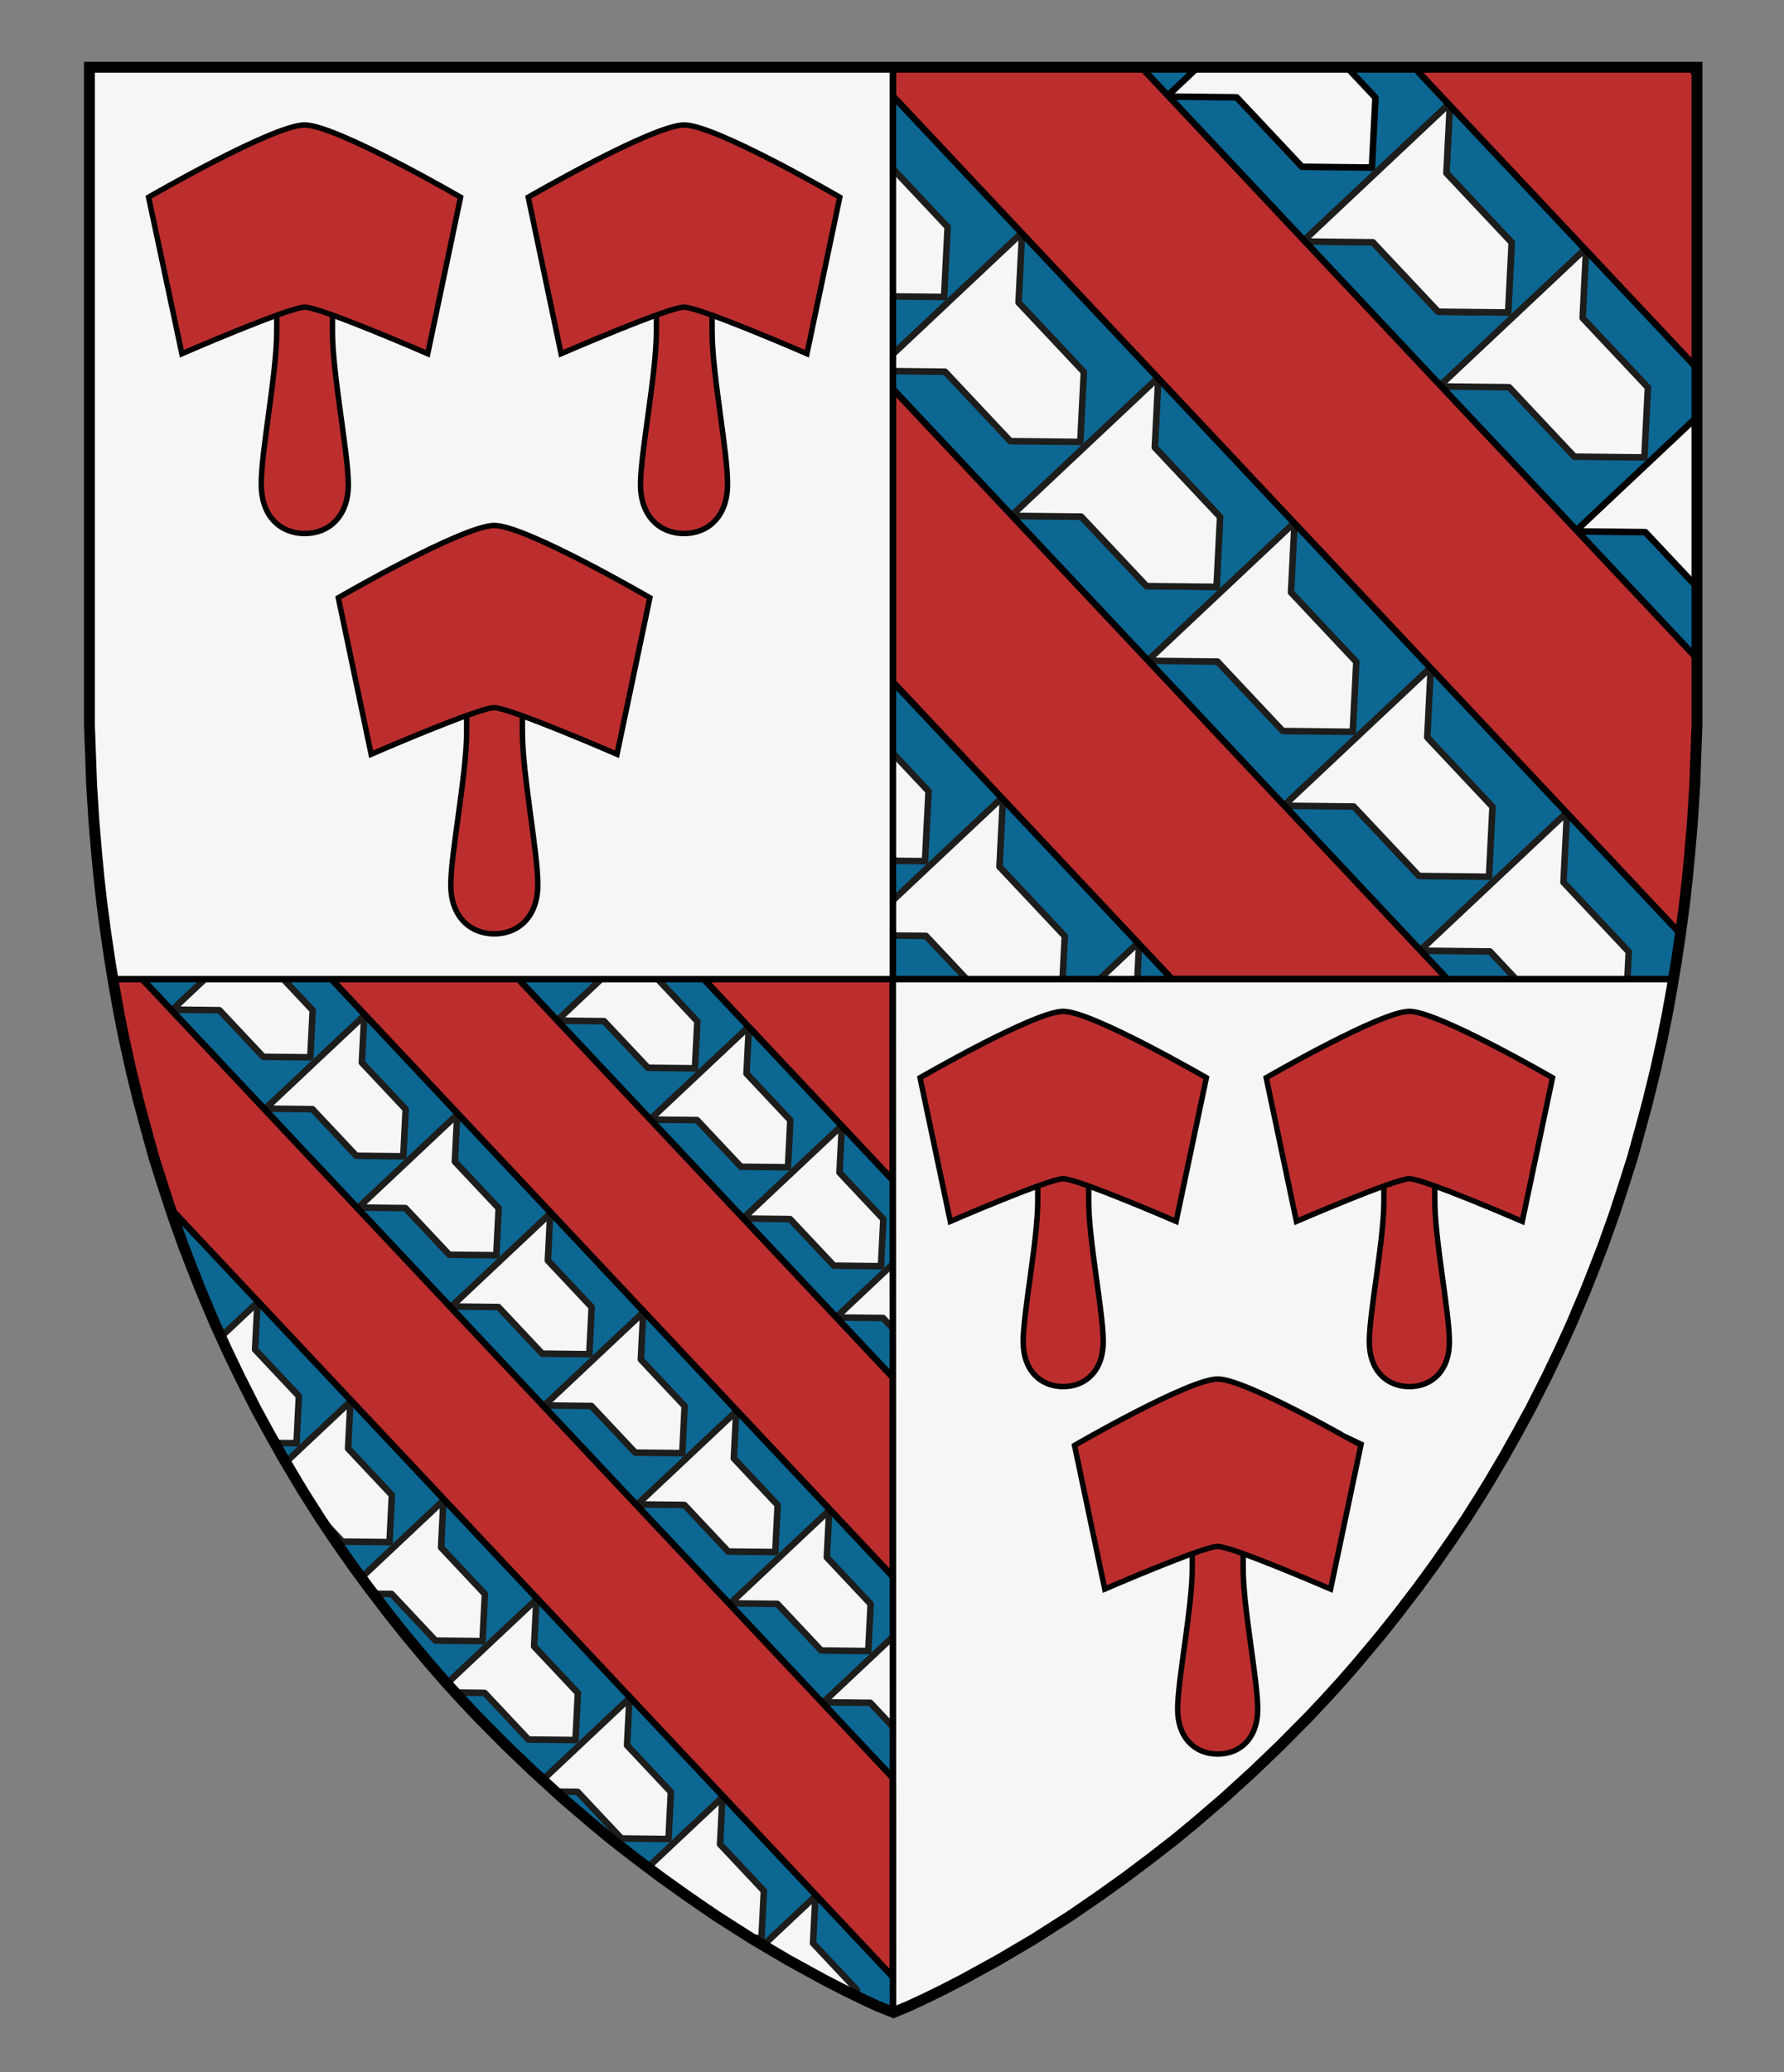 <?xml version="1.0" encoding="UTF-8" standalone="no"?>
<svg
   xmlns:dc="http://purl.org/dc/elements/1.1/"
   xmlns:cc="http://creativecommons.org/ns#"
   xmlns:rdf="http://www.w3.org/1999/02/22-rdf-syntax-ns#"
   xmlns:svg="http://www.w3.org/2000/svg"
   xmlns="http://www.w3.org/2000/svg"
   xmlns:sodipodi="http://sodipodi.sourceforge.net/DTD/sodipodi-0.dtd"
   xmlns:inkscape="http://www.inkscape.org/namespaces/inkscape"
   version="1.1"
   id="Layer_1"
   x="0px"
   y="0px"
   width="820px"
   height="952px"
   viewBox="0 0 820 952"
   enable-background="new 0 0 820 952"
   xml:space="preserve"
   inkscape:version="1.0.1 (3bc2e813f5, 2020-09-07)"
   sodipodi:docname="Erdanvielle8.svg"><rect x="0" y="0" width="820" height="952" fill="#808080" stroke="none"/><defs
     id="defs17" /><sodipodi:namedview
     pagecolor="#ffffff"
     bordercolor="#666666"
     borderopacity="1"
     objecttolerance="10"
     gridtolerance="10"
     guidetolerance="10"
     inkscape:pageopacity="0"
     inkscape:pageshadow="2"
     inkscape:window-width="687"
     inkscape:window-height="480"
     id="namedview15"
     showgrid="false"
     inkscape:zoom="0.24789916"
     inkscape:cx="410"
     inkscape:cy="476"
     inkscape:window-x="0"
     inkscape:window-y="0"
     inkscape:window-maximized="0"
     inkscape:current-layer="Layer_1"
     inkscape:document-rotation="0" /><g
     id="g1157"><g
       id="Layer_2_4_"
       transform="translate(-160,226)"><g
         id="g4"><polygon
           style="fill:#0d6793;fill-opacity:1;stroke:#000000;stroke-width:3;stroke-miterlimit:4;stroke-dasharray:none;stroke-opacity:1"
           id="polygon2"
           points="924.1,251.1 926.4,239.6 928.5,227.9 930.5,215.9 932.5,202.4 934.3,188.9 935.6,177.3 936.7,165.8 937.9,151.7 939,134.4 939.4,123.2 940,106.9 940,-195.1 201.1,-195.1 201.1,106.9 201.7,123.2 202.1,134.4 203.2,151.7 204.4,165.8 205.5,177.3 206.8,188.9 208.6,202.4 210.6,215.9 212.6,227.9 214.7,239.6 217,251.1 220.2,265.6 223.8,280.3 227.2,292.9 230.7,305.6 234.7,318.2 239.1,331.7 244.3,346.3 247.9,355.6 252.2,366.5 258.7,381.9 264.3,394.2 270.1,406.3 277.7,421.3 283.7,432.3 289.7,443 296.8,455 300.6,461.2 307.2,471.6 313.5,481 322.1,493.3 329.5,503.4 338.6,515.3 346.4,525.1 357.2,538 364.6,546.5 371.8,554.4 379.7,562.8 392.6,575.8 404.7,587.4 418.3,599.8 431.7,611.3 440.9,618.9 451.7,627.3 463.8,636.4 475.7,644.9 489.1,654.1 505.9,664.8 522.2,674.4 538.4,683.3 547.9,688.2 555.7,692 563.4,695.6 570.4,698.5 577.7,695.6 585.4,692 593.2,688.2 602.7,683.3 618.9,674.4 635.2,664.8 652,654.1 665.4,644.9 677.3,636.4 689.4,627.3 700.2,618.9 709.4,611.3 722.8,599.8 736.4,587.4 748.5,575.8 761.4,562.8 769.3,554.4 776.5,546.5 783.9,538 794.7,525.1 802.5,515.3 811.6,503.4 819,493.3 827.6,481 833.9,471.6 840.5,461.2 844.3,455 851.4,443 857.4,432.3 863.4,421.3 871,406.3 876.8,394.2 882.4,381.9 888.9,366.5 893.2,355.6 896.8,346.3 902,331.7 906.4,318.2 910.4,305.6 913.9,292.9 917.3,280.3 920.9,265.6 " /></g></g><g
       id="g1501-3"
       transform="rotate(46.76,604.112,-402.057)"><path
         id="path3002-8-0-96"
         style="fill:#f6f6f6;stroke:#1d1d1b;stroke-width:3;stroke-linejoin:round"
         d="m 1133.966,690.137 5.938,-6.175 h 29.4 l 15,-15.6 -15,-15.6 h -29.4 l -15,-15.6 v 51.716 z"
         sodipodi:nodetypes="ccccccccc" /><path
         id="path3002-8-6-5-62-3"
         style="fill:#f6f6f6;stroke:#1d1d1b;stroke-width:3;stroke-linejoin:round"
         d="m 1192.865,693.774 9.435,-9.812 29.4,-1e-5 15,-15.6 -15,-15.6 -29.4,-10e-6 -15,-15.6 v 56.413 z"
         sodipodi:nodetypes="ccccccccc" /><path
         id="path3002-8-6-5-62-6-6"
         style="fill:#f6f6f6;stroke:#1d1d1b;stroke-width:3;stroke-linejoin:round"
         d="m 1257.639,691.301 7.057,-7.339 29.4,-1e-5 15,-15.6 -15,-15.6 -29.4,-10e-6 -15,-15.6 v 54.577 z"
         sodipodi:nodetypes="ccccccccc" /><path
         id="path3002-8-6-5-62-8-7"
         style="fill:#f6f6f6;stroke:#1d1d1b;stroke-width:3;stroke-linejoin:round"
         d="m 1368.072,671.918 3.42,-3.557 -15,-15.6 -29.4,-10e-6 -15,-15.6 v 47.175 c 19.148,-3.432 37.815,-7.561 55.98,-12.419 z"
         sodipodi:nodetypes="ccccccc" /><path
         id="path3002-8-6-5-62-9-4"
         style="fill:#f6f6f6;stroke:#1d1d1b;stroke-width:3;stroke-linejoin:round"
         d="m 1420.805,654.754 -1.916,-1.993 -29.4,-10e-6 -15,-15.6 v 32.648 z"
         sodipodi:nodetypes="cccccc" /><path
         id="path3002-8-0-9-6"
         style="fill:#f6f6f6;stroke:#1d1d1b;stroke-width:3;stroke-linejoin:round"
         d="m 1090.604,683.962 h 16.303 l 15,-15.6 -15,-15.6 h -29.4 l -15,-15.6 V 677.941 Z"
         sodipodi:nodetypes="cccccccc" /><path
         id="path3002-8-0-8-2"
         style="fill:#f6f6f6;stroke:#1d1d1b;stroke-width:3;stroke-linejoin:round"
         d="m 1052.629,675.52 6.883,-7.158 -15,-15.6 h -29.4 l -15,-15.6 v 22.547 c 17.018,6.377 34.551,11.584 52.517,15.811 z"
         sodipodi:nodetypes="ccccccc" /></g><g
       id="g1273"><path
         id="path3002-8-0-80"
         style="fill:#f6f6f6;stroke:#1d1d1b;stroke-width:3;stroke-linejoin:round"
         d="m 341.504,559.785 21.64,0.24 20.141,21.418 21.64,0.24 1.089,-21.614 -20.141,-21.418 1.089,-21.614 z"
         sodipodi:nodetypes="cccccccc" /><path
         id="path3002-8-6-5-62-96"
         style="fill:#f6f6f6;stroke:#1d1d1b;stroke-width:3;stroke-linejoin:round"
         d="m 384.249,605.24 21.64,0.24 20.141,21.418 21.64,0.24 1.089,-21.614 -20.141,-21.418 1.089,-21.614 z"
         sodipodi:nodetypes="cccccccc" /><path
         id="path3002-8-0-9-1"
         style="fill:#f6f6f6;stroke:#1d1d1b;stroke-width:3;stroke-linejoin:round"
         d="m 298.759,514.33 21.64,0.24 20.141,21.418 21.64,0.24 1.089,-21.614 -20.141,-21.418 1.089,-21.614 z"
         sodipodi:nodetypes="cccccccc" /><path
         id="path3002-8-0-8-9-5"
         style="fill:#f6f6f6;stroke:#1d1d1b;stroke-width:3;stroke-linejoin:round"
         d="m 256.015,468.875 21.64,0.24 20.141,21.418 21.64,0.24 1.089,-21.614 -20.141,-21.418 1.089,-21.614 z"
         sodipodi:nodetypes="cccccccc" /></g><g
       id="g1283"><path
         id="path3002-8-0"
         style="fill:#f6f6f6;stroke:#1d1d1b;stroke-width:3;stroke-linejoin:round"
         d="m 250.188,645.657 21.64,0.24 20.141,21.418 21.64,0.24 1.089,-21.614 -20.141,-21.418 1.089,-21.614 z"
         sodipodi:nodetypes="cccccccc" /><path
         id="path3002-8-6-5-62"
         style="fill:#f6f6f6;stroke:#1d1d1b;stroke-width:3;stroke-linejoin:round"
         d="m 292.933,691.112 21.64,0.24 20.141,21.418 21.64,0.24 1.089,-21.614 -20.141,-21.418 1.089,-21.614 z"
         sodipodi:nodetypes="cccccccc" /><path
         id="path3002-8-6-5-62-6"
         style="fill:#f6f6f6;stroke:#1d1d1b;stroke-width:3;stroke-linejoin:round"
         d="m 335.678,736.567 21.64,0.24 20.141,21.418 21.64,0.24 1.089,-21.614 -20.141,-21.418 1.089,-21.614 z"
         sodipodi:nodetypes="cccccccc" /><path
         id="path3002-8-6-5-62-8"
         style="fill:#f6f6f6;stroke:#1d1d1b;stroke-width:3;stroke-linejoin:round"
         d="m 378.423,782.022 21.64,0.24 20.141,21.418 21.64,0.24 1.089,-21.614 -20.141,-21.418 1.089,-21.614 z"
         sodipodi:nodetypes="cccccccc" /><path
         id="path3002-8-0-9"
         style="fill:#f6f6f6;stroke:#1d1d1b;stroke-width:3;stroke-linejoin:round"
         d="m 207.444,600.202 21.64,0.24 20.141,21.418 21.64,0.24 1.089,-21.614 -20.141,-21.418 1.089,-21.614 z"
         sodipodi:nodetypes="cccccccc" /><path
         id="path3002-8-0-8"
         style="fill:#f6f6f6;stroke:#1d1d1b;stroke-width:3;stroke-linejoin:round"
         d="m 164.699,554.746 21.64,0.24 20.141,21.418 21.64,0.24 1.089,-21.614 -20.141,-21.418 1.089,-21.614 z"
         sodipodi:nodetypes="cccccccc" /><path
         id="path3002-8-0-5"
         style="fill:#f6f6f6;stroke:#1d1d1b;stroke-width:3;stroke-linejoin:round"
         d="m 121.954,509.291 21.64,0.24 20.141,21.418 21.64,0.24 1.089,-21.614 -20.141,-21.418 1.089,-21.614 z"
         sodipodi:nodetypes="cccccccc" /><path
         id="path3002-8-6-5-62-8-8"
         style="fill:#f6f6f6;stroke:#1d1d1b;stroke-width:3;stroke-linejoin:round"
         d="m 79.209,463.836 21.64,0.24 20.141,21.418 21.64,0.24 1.089,-21.614 -20.141,-21.418 1.089,-21.614 z"
         sodipodi:nodetypes="cccccccc" /></g><g
       id="g1339"><path
         id="path3002-7-1-4-9-1-8"
         style="fill:#f6f6f6;stroke:#1d1d1b;stroke-width:3;stroke-linejoin:round"
         d="m 461.031,366.011 -1.624,32.139 30.005,31.908 -1.624,32.139 -32.178,-0.352 -30.005,-31.908 -32.178,-0.352 z"
         sodipodi:nodetypes="cccccccc" /><path
         id="path3002-7-1-4-9-1-3-1"
         style="fill:#f6f6f6;stroke:#1d1d1b;stroke-width:3;stroke-linejoin:round"
         d="m 523.646,432.596 -1.624,32.139 30.005,31.908 -1.624,32.139 -32.178,-0.352 -30.005,-31.908 -32.178,-0.352 z"
         sodipodi:nodetypes="cccccccc" /><path
         id="path3002-7-1-4-9-1-7-7"
         style="fill:#f6f6f6;stroke:#1d1d1b;stroke-width:3;stroke-linejoin:round"
         d="m 398.416,299.426 -1.624,32.139 30.005,31.908 -1.624,32.139 -32.178,-0.352 -30.005,-31.908 -32.178,-0.352 z"
         sodipodi:nodetypes="cccccccc" /></g><g
       id="g1286"><path
         id="path3002-7-1-4-9-1-70"
         style="fill:#f6f6f6;stroke:#1d1d1b;stroke-width:3;stroke-linejoin:round"
         d="m 729.067,113.956 -1.624,32.139 30.005,31.908 -1.624,32.139 -32.178,-0.352 -30.005,-31.908 -32.178,-0.352 z"
         sodipodi:nodetypes="cccccccc" /><path
         id="path3002-7-1-4-9-1-7-4"
         style="fill:#f6f6f6;stroke:#1d1d1b;stroke-width:3;stroke-linejoin:round"
         d="m 666.452,47.371 -1.624,32.139 30.005,31.908 -1.624,32.139 -32.178,-0.352 -30.005,-31.908 -32.178,-0.352 z"
         sodipodi:nodetypes="cccccccc" /><path
         id="polygon2-0"
         style="fill:#f6f6f6;fill-opacity:1;stroke:#000000;stroke-width:3;stroke-linejoin:round;stroke-miterlimit:4;stroke-dasharray:none;stroke-opacity:1"
         d="m 780,191.525 -55.922,52.588 32.178,0.354 L 780,269.715 Z" /><path
         id="polygon2-1"
         style="fill:#f6f6f6;fill-opacity:1;stroke:#000000;stroke-width:3;stroke-linejoin:round;stroke-miterlimit:4;stroke-dasharray:none;stroke-opacity:1"
         d="m 550.545,30.9 -14.312,13.459 32.178,0.352 30.006,31.908 32.178,0.352 1.625,-32.139 -13.102,-13.932 z" /></g><path
       id="path3002-7-1-07-8-0"
       style="fill:#f6f6f6;stroke:#1d1d1b;stroke-width:3;stroke-linejoin:round"
       d="m 666.452,47.371 -1.624,32.139 30.005,31.908 -1.624,32.139 -32.178,-0.352 -30.005,-31.908 -32.178,-0.352 z"
       sodipodi:nodetypes="cccccccc" /><g
       id="g344"
       transform="rotate(46.76,871.971,-396.862)"><path
         id="path3002-7-1-07-8"
         style="fill:#f6f6f6;stroke:#1d1d1b;stroke-width:3;stroke-linejoin:round"
         d="m 1054.799,241.172 22.3,23.2 h 43.8 l 22.3,23.2 -22.3,23.2 -43.8,-2e-5 -22.3,23.2 z"
         sodipodi:nodetypes="cccccccc" /><path
         id="path3002-7-1-4-9-1"
         style="fill:#f6f6f6;stroke:#1d1d1b;stroke-width:3;stroke-linejoin:round"
         d="m 1146.2,241.172 22.3,23.2 43.8,10e-6 22.3,23.2 -22.3,23.2 h -43.8 l -22.3,23.2 z"
         sodipodi:nodetypes="cccccccc" /><path
         id="path3002-7-1-4-9-1-3"
         style="fill:#f6f6f6;stroke:#1d1d1b;stroke-width:3;stroke-linejoin:round"
         d="m 1237.601,241.172 22.3,23.2 43.8,10e-6 22.3,23.2 -22.3,23.2 h -43.8 l -22.3,23.2 z"
         sodipodi:nodetypes="cccccccc" /><path
         id="path3002-7-1-4-9-1-0"
         style="fill:#f6f6f6;stroke:#1d1d1b;stroke-width:3;stroke-linejoin:round"
         d="m 1329.002,241.172 22.3,23.2 43.8,10e-6 22.3,23.2 -22.3,23.2 h -43.8 l -22.3,23.2 z"
         sodipodi:nodetypes="cccccccc" /><path
         id="path3002-7-1-07-8-5"
         style="fill:#f6f6f6;stroke:#1d1d1b;stroke-width:3;stroke-linejoin:round"
         d="m 963.398,241.172 22.3,23.2 h 43.8 l 22.3,23.2 -22.3,23.2 -43.8,-2e-5 -22.3,23.2 z"
         sodipodi:nodetypes="cccccccc" /><path
         id="path3002-7-1-4-9-1-7"
         style="fill:#f6f6f6;stroke:#1d1d1b;stroke-width:3;stroke-linejoin:round"
         d="m 1054.799,241.172 22.3,23.2 43.8,10e-6 22.3,23.2 -22.3,23.2 h -43.8 l -22.3,23.2 z"
         sodipodi:nodetypes="cccccccc" /><path
         id="path3002-7-1-07-8-8"
         style="fill:#f6f6f6;stroke:#1d1d1b;stroke-width:3;stroke-linejoin:round"
         d="m 871.996,241.172 22.3,23.2 h 43.8 l 22.3,23.2 -22.3,23.2 -43.8,-2e-5 -22.3,23.2 z"
         sodipodi:nodetypes="cccccccc" /></g><polygon
       stroke-miterlimit="10"
       points="780,169.2 780,34.6 776.5,30.9 649.9,30.9 "
       id="polygon3405"
       style="fill:#bc2e2e;fill-opacity:1;stroke:#000000;stroke-width:3;stroke-miterlimit:10" /><path
       id="polygon3403"
       style="fill:#bc2e2e;fill-opacity:1;stroke:#000000;stroke-width:3;stroke-miterlimit:10"
       d="M 780,332.9 V 302.5 L 524.6,30.9 H 410.4 v 13.2 l 362,384.9 0.1,-0.6 1.8,-13.5 1.3,-11.6 1.1,-11.5 1.2,-14.1 1.1,-17.3 0.4,-11.2 z" /><path
       id="polygon3407"
       style="fill:#bc2e2e;fill-opacity:1;stroke:#000000;stroke-width:3;stroke-miterlimit:10"
       d="M 410.4,313.3 538.7,449.8 H 665.3 L 410.4,178.7 Z" /><g
       id="g183"
       transform="translate(-120,276)"><path
         id="polygon177"
         style="fill:#bc2e2e;fill-opacity:1;stroke:#000000;stroke-width:3;stroke-miterlimit:10"
         d="m 194.7,268.2 3.5,10.8 332.2,353.2 v -91.5 l -345,-366.9 h -13.5 l 0.7,4.1 2.1,11.7 2.3,11.5 3.2,14.5 3.6,14.7 3.4,12.6 3.5,12.7 z" /><path
         id="polygon179"
         style="fill:#bc2e2e;fill-opacity:1;stroke:#000000;stroke-width:3;stroke-miterlimit:10"
         d="m 358.3,173.8 h -86 l 258.1,274.5 v -91.5 z" /><path
         id="polygon181"
         style="fill:#bc2e2e;fill-opacity:1;stroke:#000000;stroke-width:3;stroke-miterlimit:10"
         d="m 529.5,173.8 h -86 l 86.9,92.4 v -91.5 z" /></g><g
       id="Layer_1_4_"
       transform="translate(-160,226)"
       style="fill:#333333;fill-opacity:1;stroke-width:3;stroke-miterlimit:10;stroke-dasharray:none"><g
         id="Layer_7"
         style="fill:#333333;fill-opacity:1;stroke-width:3;stroke-miterlimit:10;stroke-dasharray:none" /><g
         id="Layer_8"
         style="fill:#333333;fill-opacity:1;stroke-width:3;stroke-miterlimit:10;stroke-dasharray:none"><g
           id="Layer_1_3_"
           style="fill:#333333;fill-opacity:1;stroke-width:3;stroke-miterlimit:10;stroke-dasharray:none"><path
             style="fill:#f6f6f6;fill-opacity:1;stroke:#000000;stroke-width:3;stroke-linejoin:round;stroke-miterlimit:10;stroke-dasharray:none;stroke-opacity:1"
             inkscape:connector-curvature="0"
             id="path140"
             d="m 201.2,-195.1 v 301.8 l 0.6,16.3 0.4,11.2 1.1,17.4 1.1,14.1 1.1,11.5 1.3,11.6 1.8,13.5 2,13.5 v 0.2 c 0.6,2.6 1.2,5.2 1.6,7.8 h 358.2 v -418.9 z"
             stroke-miterlimit="10"
             sodipodi:nodetypes="ccccccccccccccc" /><path
             style="fill:#f6f6f6;fill-opacity:1;stroke:#000000;stroke-width:3;stroke-linejoin:round;stroke-miterlimit:10;stroke-dasharray:none"
             inkscape:connector-curvature="0"
             id="path142"
             d="m 570.35,223.8 0.1,474.5 7.35,-2.8 7.7,-3.5 7.8,-3.8 9.5,-4.9 16.2,-8.9 16.3,-9.6 16.8,-10.7 13.4,-9.1 11.9,-8.5 12.1,-9.1 10.7,-8.5 9.3,-7.6 13.4,-11.5 13.6,-12.4 12,-11.5 12.9,-13.1 7.9,-8.4 7.2,-7.9 7.4,-8.5 10.8,-12.8 7.9,-9.8 9.1,-11.9 7.4,-10.1 8.6,-12.4 6.2,-9.4 6.7,-10.4 3.8,-6.1 7.1,-12 6,-10.6 5.9,-11 7.6,-15 5.8,-12.2 5.6,-12.3 6.5,-15.4 4.3,-10.9 3.5,-9.4 5.2,-14.6 4.5,-13.5 3.9,-12.6 3.6,-12.7 3.4,-12.6 3.6,-14.7 3.2,-14.4 2.3,-11.6 2.1,-11.7 0.7,-4.1 z"
             stroke-miterlimit="10"
             sodipodi:nodetypes="ccccccccccccccccccccccccccccccccccccccccccccccccc" /></g></g></g><g
       id="g149"
       transform="translate(-160,226)"><polygon
         style="fill:none;stroke:#000000;stroke-width:5;stroke-miterlimit:10"
         id="polygon147"
         points="920.9,265.6 924.1,251.1 926.4,239.6 928.5,227.9 930.5,215.9 932.5,202.4 934.3,188.9 935.6,177.3 936.7,165.8 937.9,151.7 939,134.4 939.4,123.2 940,106.9 940,-195.1 201.1,-195.1 201.1,106.9 201.7,123.2 202.1,134.4 203.2,151.7 204.4,165.8 205.5,177.3 206.8,188.9 208.6,202.4 210.6,215.9 212.6,227.9 214.7,239.6 217,251.1 220.2,265.6 223.8,280.3 227.2,292.9 230.7,305.6 234.7,318.2 239.1,331.7 244.3,346.3 247.9,355.6 252.2,366.5 258.7,381.9 264.3,394.2 270.1,406.3 277.7,421.3 283.7,432.3 289.7,443 296.8,455 300.6,461.2 307.2,471.6 313.5,481 322.1,493.3 329.5,503.4 338.6,515.3 346.4,525.1 357.2,538 364.6,546.5 371.8,554.4 379.7,562.8 392.6,575.8 404.7,587.4 418.3,599.8 431.7,611.3 440.9,618.9 451.7,627.3 463.8,636.4 475.7,644.9 489.1,654.1 505.9,664.8 522.2,674.4 538.4,683.3 547.9,688.2 555.7,692 563.4,695.6 570.7,698.5 577.7,695.6 585.4,692 593.2,688.2 602.7,683.3 618.9,674.4 635.2,664.8 652,654.1 665.4,644.9 677.3,636.4 689.4,627.3 700.2,618.9 709.4,611.3 722.8,599.8 736.4,587.4 748.5,575.8 761.4,562.8 769.3,554.4 776.5,546.5 783.9,538 794.7,525.1 802.5,515.3 811.6,503.4 819,493.3 827.6,481 833.9,471.6 840.5,461.2 844.3,455 851.4,443 857.4,432.3 863.4,421.3 871,406.3 876.8,394.2 882.4,381.9 888.9,366.5 893.2,355.6 896.8,346.3 902,331.7 906.4,318.2 910.4,305.6 913.9,292.9 917.3,280.3 "
         stroke-miterlimit="10" /></g><g
       id="g59"><g
         id="g41"><g
           id="g37"><path
             style="fill:#bc2e2e;stroke:#000000;stroke-width:2.5;stroke-miterlimit:10"
             d="m 477,551.6 c 0,-18.3 0,-56.7 0,-56.7 h 11.7 11.7 c 0,0 0,38.4 0,56.7 0,18.3 6.7,51.2 6.7,64.7 0,13.5 -8.2,20.7 -18.4,20.7 -10.2,0 -18.4,-7.1 -18.4,-20.7 0,-13.5 6.7,-46.5 6.7,-64.7 z"
             id="path35" /></g><path
           style="fill:#bc2e2e;stroke:#000000;stroke-width:2.5;stroke-miterlimit:10"
           d="m 488.7,464.6 c 13.2,0 65.8,30.5 65.8,30.5 l -13.9,66 c 0,0 -45.3,-19.6 -51.9,-19.6 -6.6,0 -51.9,19.6 -51.9,19.6 l -13.9,-66 c 0,0 52.6,-30.5 65.8,-30.5 z"
           id="path39"
           sodipodi:nodetypes="sccsccs" /></g><g
         id="g49"><g
           id="g45"><path
             style="fill:#bc2e2e;stroke:#000000;stroke-width:2.5;stroke-miterlimit:10"
             d="m 659.5,551.6 c 0,-18.3 0,-56.7 0,-56.7 h -11.7 -11.7 c 0,0 0,38.4 0,56.7 0,18.3 -6.7,51.2 -6.7,64.7 0,13.5 8.2,20.7 18.4,20.7 10.2,0 18.4,-7.1 18.4,-20.7 0,-13.5 -6.7,-46.5 -6.7,-64.7 z"
             id="path43" /></g><path
           style="fill:#bc2e2e;stroke:#000000;stroke-width:2.5;stroke-miterlimit:10"
           d="m 647.8,464.6 c -13.2,0 -65.8,30.5 -65.8,30.5 l 13.9,66 c 0,0 45.3,-19.6 51.9,-19.6 6.6,0 51.9,19.6 51.9,19.6 l 13.9,-66 c 0,0 -52.7,-30.5 -65.8,-30.5 z"
           id="path47"
           sodipodi:nodetypes="sccsccs" /></g><g
         id="g57"><g
           id="g53"><path
             style="fill:#bc2e2e;stroke:#000000;stroke-width:2.5;stroke-miterlimit:10"
             d="m 571.4,720.4 c 0,-18.3 0,-56.7 0,-56.7 H 559.7 548 c 0,0 0,38.4 0,56.7 0,18.3 -6.7,51.2 -6.7,64.7 0,13.5 8.2,20.7 18.4,20.7 10.2,0 18.4,-7.1 18.4,-20.7 0,-13.4 -6.7,-46.4 -6.7,-64.7 z"
             id="path51" /></g><path
           style="fill:#bc2e2e;stroke:#000000;stroke-width:2.5;stroke-miterlimit:10"
           d="m 559.7,633.5 c -13.2,0 -65.8,30.5 -65.8,30.5 l 13.9,66 c 0,0 45.3,-19.6 51.9,-19.6 6.6,0 51.9,19.6 51.9,19.6 l 13.9,-66 c -0.1,0 -52.7,-30.5 -65.8,-30.5 z"
           id="path55" /></g></g><g
       id="g33"><g
         id="g15"><g
           id="g11"><path
             style="fill:#bc2e2e;stroke:#000000;stroke-width:2.5;stroke-miterlimit:10"
             d="m 127.2,152.1 c 0,-19.9 0,-61.8 0,-61.8 h 12.8 12.8 c 0,0 0,41.9 0,61.8 0,19.9 7.3,55.8 7.3,70.5 0,14.7 -9,22.5 -20,22.5 -11.1,0 -20,-7.8 -20,-22.5 -0.2,-14.7 7.1,-50.6 7.1,-70.5 z"
             id="path9" /></g><path
           style="fill:#bc2e2e;stroke:#000000;stroke-width:2.5;stroke-miterlimit:10"
           d="m 140,57.4 c 14.4,0 71.7,33.2 71.7,33.2 l -15.1,71.9 c 0,0 -49.3,-21.4 -56.5,-21.4 -7.2,0 -56.5,21.4 -56.5,21.4 L 68.3,90.6 c 0,0 57.3,-33.2 71.7,-33.2 z"
           id="path13" /></g><g
         id="g23"><g
           id="g19"><path
             style="fill:#bc2e2e;stroke:#000000;stroke-width:2.5;stroke-miterlimit:10"
             d="m 327.3,152.1 c 0,-19.9 0,-61.8 0,-61.8 h -12.8 -12.8 c 0,0 0,41.9 0,61.8 0,19.9 -7.3,55.8 -7.3,70.5 0,14.7 9,22.5 20,22.5 11,0 20,-7.8 20,-22.5 0.2,-14.7 -7.1,-50.6 -7.1,-70.5 z"
             id="path17" /></g><path
           style="fill:#bc2e2e;stroke:#000000;stroke-width:2.5;stroke-miterlimit:10"
           d="m 314.5,57.4 c -14.4,0 -71.7,33.2 -71.7,33.2 l 15.1,71.9 c 0,0 49.3,-21.4 56.5,-21.4 7.2,0 56.5,21.4 56.5,21.4 L 386,90.6 c 0,0 -57.1,-33.2 -71.5,-33.2 z"
           id="path21"
           sodipodi:nodetypes="sccsccs" /></g><g
         id="g31"><g
           id="g27"><path
             style="fill:#bc2e2e;stroke:#000000;stroke-width:2.5;stroke-miterlimit:10"
             d="m 240.1,336 c 0,-19.9 0,-61.8 0,-61.8 h -12.8 -12.8 c 0,0 0,41.9 0,61.8 0,19.9 -7.3,55.8 -7.3,70.5 0,14.7 9,22.5 20,22.5 11,0 20,-7.8 20,-22.5 0.1,-14.7 -7.1,-50.6 -7.1,-70.5 z"
             id="path25" /></g><path
           style="fill:#bc2e2e;stroke:#000000;stroke-width:2.5;stroke-miterlimit:10"
           d="m 227.2,241.4 c -14.4,0 -71.7,33.2 -71.7,33.2 l 15.1,71.9 c 0,0 49.3,-21.4 56.5,-21.4 7.2,0 56.5,21.4 56.5,21.4 l 15.1,-71.9 c 0,0 -57.1,-33.2 -71.5,-33.2 z"
           id="path29"
           sodipodi:nodetypes="sccsccs" /></g></g></g></svg>
